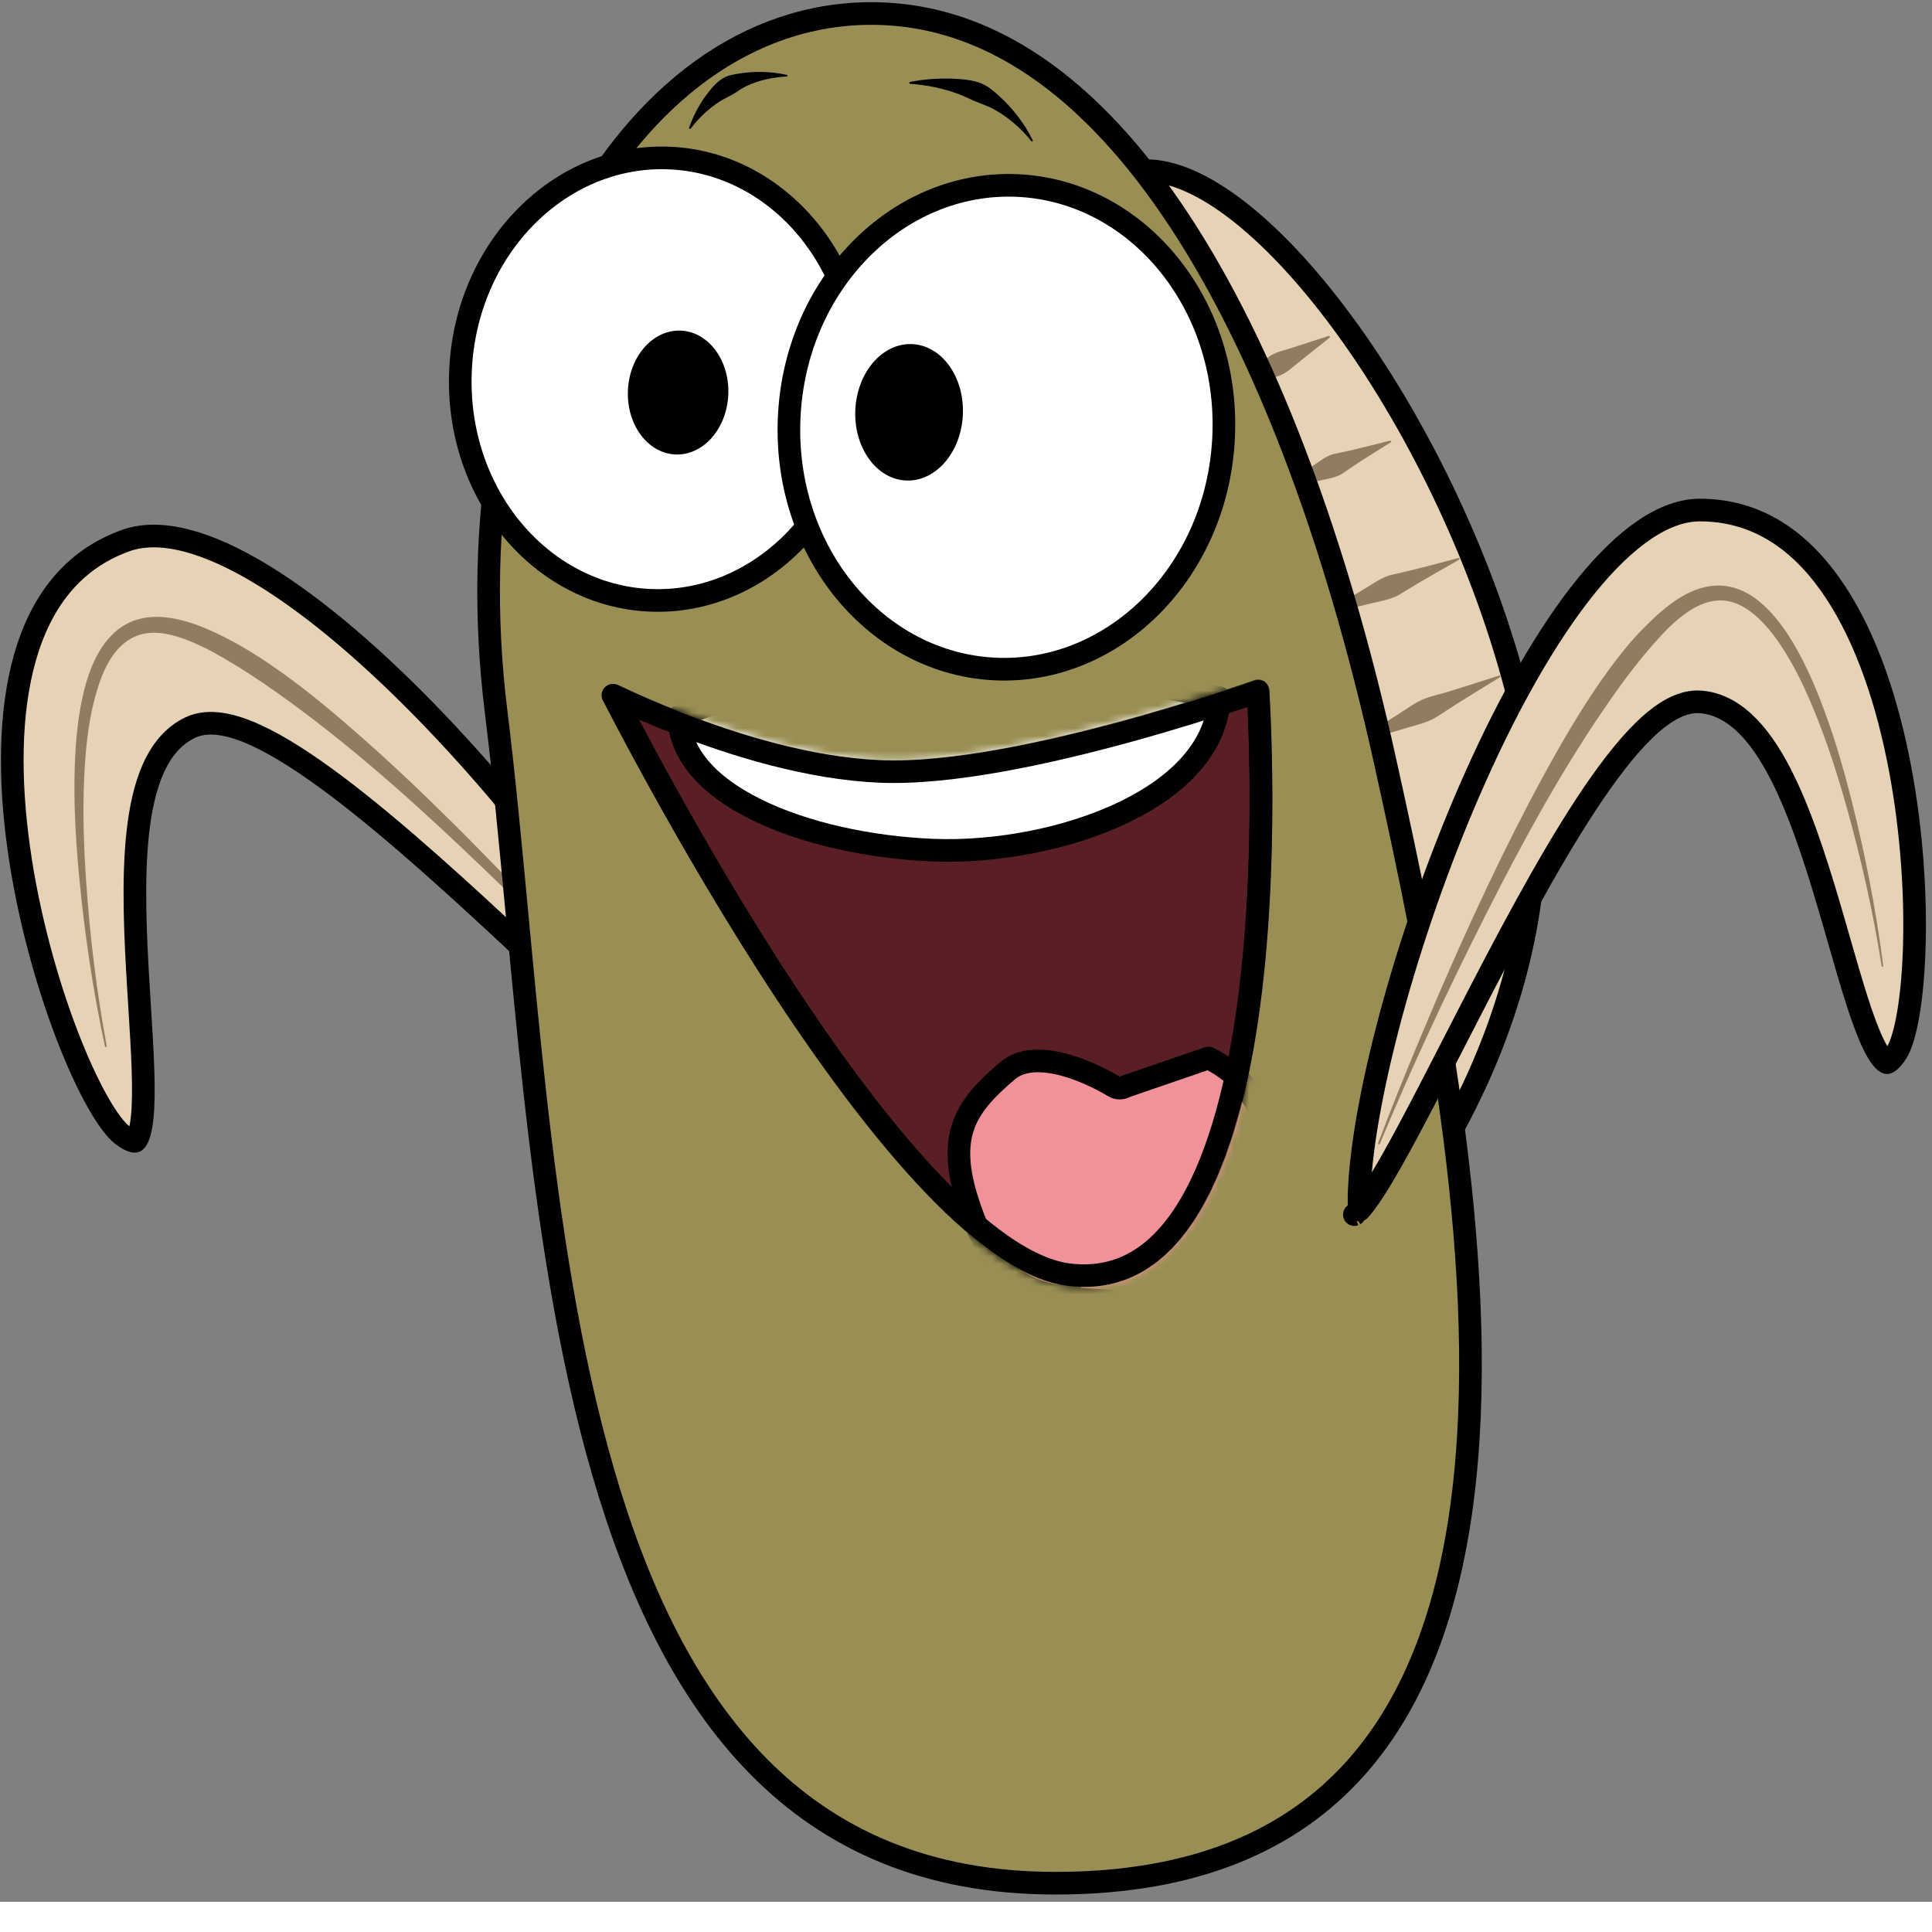 <ns0:svg xmlns:ns0="http://www.w3.org/2000/svg" width="256" height="256" viewBox="0 0 256 252" fill="none" preserveAspectRatio="xMinYMin meet">
<ns0:rect x="0" y="0" width="256" height="252" fill="#808080" stroke="none"/>
<ns0:g clip-path="url(#clip0_16_5019)">
<ns0:path d="M150.659 88.026C151.289 73.524 149.309 59.879 147.708 48.844C147.266 45.796 146.852 42.946 146.531 40.333C145.775 34.187 145.556 29.549 146.427 26.52C146.848 25.059 147.487 24.106 148.33 23.511C149.179 22.911 150.426 22.541 152.318 22.621C156.052 22.779 160.491 24.939 165.278 28.92C170.032 32.873 174.965 38.483 179.67 45.226C189.08 58.713 197.454 76.549 201.619 94.217C205.931 112.514 201.693 129.372 196.32 141.717C193.636 147.883 190.68 152.898 188.398 156.368C187.257 158.102 186.286 159.448 185.603 160.356C185.594 160.368 185.584 160.381 185.575 160.393C185.444 160.255 185.304 160.106 185.154 159.946C184.128 158.848 182.659 157.236 180.9 155.185C177.38 151.081 172.704 145.231 168.08 138.248C158.795 124.227 149.883 105.881 150.659 88.026Z" fill="#E6D3B5" stroke="black" stroke-width="3" stroke-miterlimit="10" stroke-linejoin="round" />
<ns0:path d="M176.024 44.522C174.42 45.038 172.81 45.557 171.208 46.08C170.284 46.382 169.222 46.601 168.38 47.109C168.092 47.283 167.853 47.535 167.589 47.745C167.061 48.165 166.542 48.583 166.009 48.998C164.683 50.03 163.331 51.035 161.986 52.042C161.924 52.075 161.906 52.168 161.94 52.231C161.973 52.294 162.047 52.31 162.11 52.276C163.692 51.717 165.279 51.15 166.872 50.62C167.512 50.408 168.144 50.218 168.786 50.012C169.107 49.909 169.449 49.833 169.754 49.689C170.643 49.27 171.43 48.52 172.195 47.918C173.521 46.875 174.825 45.824 176.146 44.775C176.216 44.738 176.249 44.657 176.211 44.587C176.175 44.517 176.093 44.485 176.024 44.522Z" fill="#907D5F" />
<ns0:path d="M198.631 89.516C196.357 90.252 194.094 90.985 191.806 91.679C190.775 91.992 189.675 92.211 188.676 92.619C187.484 93.106 186.393 93.934 185.308 94.62C183.467 95.786 181.633 96.964 179.797 98.138C179.725 98.171 179.699 98.254 179.731 98.327C179.764 98.398 179.847 98.424 179.919 98.391C182.005 97.767 184.096 97.145 186.179 96.511C187.405 96.138 188.727 95.855 189.875 95.269C190.455 94.973 190.996 94.585 191.541 94.23C192.09 93.873 192.636 93.519 193.189 93.171C195.03 92.012 196.877 90.88 198.735 89.749C198.8 89.72 198.829 89.645 198.8 89.58C198.771 89.515 198.696 89.486 198.631 89.516Z" fill="#907D5F" />
<ns0:path d="M193.211 73.947C191.28 74.462 189.345 74.98 187.405 75.464C186.627 75.659 185.854 75.83 185.074 76.018C184.685 76.111 184.275 76.177 183.898 76.312C182.789 76.711 181.759 77.458 180.752 78.056C179.026 79.079 177.305 80.1 175.583 81.13C175.51 81.16 175.488 81.245 175.518 81.318C175.547 81.391 175.612 81.431 175.685 81.401C177.633 80.932 179.597 80.459 181.544 79.982C182.681 79.704 183.928 79.509 185 79.017C185.363 78.85 185.693 78.616 186.037 78.41C186.725 77.997 187.401 77.583 188.093 77.176C189.818 76.163 191.574 75.166 193.315 74.181C193.381 74.154 193.406 74.077 193.38 74.011C193.353 73.945 193.277 73.92 193.211 73.947Z" fill="#907D5F" />
<ns0:path d="M184.149 58.395C182.545 58.806 180.942 59.211 179.33 59.591C178.682 59.743 178.034 59.88 177.385 60.026C177.061 60.098 176.714 60.138 176.402 60.252C175.493 60.587 174.659 61.263 173.856 61.791C172.466 62.706 171.079 63.641 169.693 64.562C169.62 64.593 169.596 64.678 169.627 64.751C169.658 64.823 169.742 64.847 169.815 64.816C171.437 64.451 173.067 64.091 174.687 63.718C175.622 63.504 176.672 63.366 177.543 62.939C177.841 62.793 178.11 62.585 178.387 62.401C178.941 62.031 179.479 61.647 180.037 61.283C181.427 60.379 182.846 59.507 184.253 58.63C184.319 58.601 184.345 58.525 184.318 58.46C184.29 58.394 184.214 58.367 184.149 58.395Z" fill="#907D5F" />
<ns0:path d="M25.22 96.401L25.22 96.401C22.928 97.483 21.358 99.476 20.288 101.886C19.222 104.287 18.602 107.209 18.256 110.358C17.565 116.65 17.938 124.208 18.359 131.096C18.404 131.83 18.449 132.555 18.493 133.27C18.873 139.366 19.205 144.695 18.83 148.161C18.727 149.112 18.577 149.85 18.39 150.388C18.197 150.944 18.012 151.148 17.938 151.205C17.937 151.205 17.937 151.206 17.936 151.207C17.926 151.218 17.889 151.256 17.69 151.214C17.407 151.154 16.919 150.943 16.188 150.389C15.373 149.77 14.224 148.295 12.895 145.928C11.596 143.616 10.213 140.615 8.875 137.128C6.198 130.154 3.737 121.336 2.487 112.389C1.234 103.423 1.214 94.447 3.316 87.096C5.406 79.79 9.547 74.198 16.612 71.644C21.163 69.998 27.412 71.688 34.741 76.147C41.978 80.55 49.871 87.415 57.48 95.345C72.719 111.227 86.529 131.072 91.466 143.231L92.856 142.665L91.466 143.231C91.931 144.376 92.204 145.225 92.339 145.827C92.335 145.825 92.33 145.823 92.325 145.82C91.63 145.462 90.705 144.846 89.556 143.971C85.564 140.931 79.588 135.327 72.767 128.933C71.703 127.935 70.618 126.918 69.518 125.889C61.414 118.311 52.486 110.108 44.675 104.221C40.775 101.281 37.089 98.868 33.877 97.404C30.768 95.987 27.66 95.25 25.22 96.401ZM93.139 146.136C93.139 146.136 93.136 146.136 93.131 146.135C93.137 146.135 93.139 146.136 93.139 146.136Z" fill="#E6D3B5" stroke="black" stroke-width="3" stroke-miterlimit="10" stroke-linejoin="round" />
<ns0:path d="M21.545 81.766C19.635 81.631 17.764 81.967 16.113 83.068C15.486 83.486 14.926 84.002 14.427 84.565C13.635 85.459 13.009 86.483 12.503 87.562C11.739 89.19 11.235 90.934 10.867 92.691C10.276 95.509 10.025 98.378 9.918 101.25C9.736 106.155 10.014 111.086 10.471 115.969C11.185 123.577 12.296 131.191 13.913 138.66C13.926 138.722 13.982 138.755 14.043 138.743C14.104 138.73 14.157 138.674 14.144 138.613C12.798 131.4 11.909 124.053 11.41 116.734C11.098 112.155 10.948 107.572 11.157 102.984C11.32 99.428 11.67 95.83 12.596 92.381C13.409 89.356 14.825 85.668 17.925 84.329C20.257 83.321 22.924 84.054 25.16 84.955C27.185 85.771 29.089 86.857 30.954 87.986C33.553 89.56 36.053 91.287 38.507 93.079C47.632 99.742 56.055 107.384 64.197 115.207C71.899 122.606 79.415 130.24 86.593 138.154C86.639 138.206 86.731 138.208 86.784 138.162C86.835 138.116 86.837 138.023 86.792 137.971C83.262 133.799 79.618 129.725 75.934 125.69C70.736 119.996 65.406 114.423 59.935 108.991C55.81 104.896 51.588 100.897 47.212 97.072C44.037 94.295 40.796 91.588 37.365 89.133C36.242 88.328 35.09 87.548 33.922 86.811C32.843 86.129 31.743 85.474 30.614 84.877C28.028 83.507 24.728 81.991 21.545 81.766Z" fill="#907D5F" />
<ns0:path d="M65.735 94.286C62.576 68.779 67.157 45.211 76.688 28.257C86.221 11.297 100.575 1.13 117.021 1.824C133.462 2.518 147.233 14.286 158.39 32.578C169.524 50.832 177.843 75.261 183.458 100.529C189.689 128.57 197.347 166.026 194.057 196.442C192.414 211.634 188.056 224.882 179.598 234.322C171.186 243.711 158.545 249.523 139.904 249.535C122.685 249.546 110.012 243.702 100.496 234.053C90.935 224.358 84.473 210.731 79.92 195.058C75.369 179.396 72.76 161.816 70.82 144.32C69.958 136.55 69.225 128.754 68.511 121.16C67.626 111.749 66.771 102.647 65.735 94.286Z" fill="#998F54" stroke="black" stroke-width="3" stroke-miterlimit="10" stroke-linejoin="round" />
<ns0:path d="M61.016 49.127C61.725 32.802 74.25 20.33 88.7 20.94C103.151 21.55 114.548 35.032 113.838 51.357C113.129 67.682 100.605 80.154 86.154 79.544C71.703 78.934 60.307 65.453 61.016 49.127Z" fill="white" stroke="black" stroke-width="3" stroke-miterlimit="10" stroke-linejoin="round" />
<ns0:path d="M104.567 55.4C105.342 37.559 118.987 23.913 134.746 24.578C150.504 25.243 162.915 39.989 162.14 57.83C161.365 75.671 147.72 89.317 131.962 88.652C116.203 87.986 103.792 73.24 104.567 55.4Z" fill="white" stroke="black" stroke-width="3" stroke-miterlimit="10" stroke-linejoin="round" />
<ns0:path d="M83.202 51.732C83.399 47.2 86.536 43.653 90.209 43.808C93.882 43.963 96.7 47.762 96.503 52.294C96.306 56.825 93.169 60.373 89.496 60.218C85.823 60.063 83.005 56.263 83.202 51.732Z" fill="black" />
<ns0:path d="M113.334 54.332C113.551 49.342 116.917 45.43 120.852 45.596C124.787 45.762 127.801 49.943 127.585 54.934C127.368 59.925 124.002 63.837 120.067 63.67C116.132 63.504 113.117 59.324 113.334 54.332Z" fill="black" />
<ns0:path d="M101.138 9.536C100.091 9.502 99.04 9.57 98.022 9.731C97.362 9.835 96.641 9.939 96.036 10.241C95.146 10.685 94.438 11.501 93.832 12.27C92.754 13.637 91.886 15.256 91.32 16.906C91.289 16.965 91.311 17.03 91.371 17.061C91.431 17.092 91.513 17.071 91.545 17.011C92.608 15.6 93.966 14.328 95.46 13.389C96.029 13.031 96.642 12.776 97.217 12.431C97.808 12.075 98.329 11.669 98.96 11.376C100.578 10.623 102.441 10.23 104.218 10.142C104.279 10.148 104.332 10.093 104.338 10.033C104.344 9.972 104.289 9.919 104.228 9.913C103.223 9.691 102.185 9.57 101.138 9.536Z" fill="black" />
<ns0:path d="M126.343 10.429C124.432 10.343 122.466 10.492 120.585 10.858C120.518 10.863 120.48 10.92 120.484 10.988C120.489 11.055 120.545 11.112 120.613 11.108C122.803 11.26 125.018 11.716 127.072 12.487C127.733 12.734 128.356 13.047 128.999 13.332C129.922 13.74 130.882 14.021 131.769 14.518C133.624 15.558 135.331 17.03 136.656 18.7C136.689 18.752 136.756 18.758 136.808 18.725C136.859 18.693 136.866 18.625 136.834 18.573C135.768 16.38 134.197 14.359 132.4 12.728C131.666 12.061 130.88 11.372 129.94 11.019C128.813 10.595 127.536 10.483 126.343 10.429Z" fill="black" />
<ns0:path d="M180.105 157.77C180.659 145.015 186.83 122.296 195.604 102.733C199.985 92.965 204.972 84.081 210.16 77.667C215.416 71.17 220.578 67.577 225.262 67.585C232.548 67.596 238.153 71.342 242.444 77.337C246.763 83.369 249.671 91.59 251.448 100.211C253.22 108.813 253.843 117.697 253.667 124.963C253.578 128.596 253.291 131.798 252.856 134.341C252.411 136.946 251.841 138.669 251.301 139.497C250.814 140.243 250.44 140.592 250.207 140.735C250.102 140.8 250.049 140.809 250.042 140.81C250.04 140.81 250.039 140.811 250.035 140.811C250.031 140.81 250.024 140.809 250.011 140.805C249.936 140.78 249.707 140.662 249.351 140.22C249.007 139.792 248.63 139.169 248.227 138.334C246.754 135.287 245.321 130.301 243.68 124.591C243.488 123.922 243.293 123.243 243.095 122.557C241.233 116.11 239.108 109.063 236.421 103.524C235.077 100.752 233.553 98.276 231.789 96.424C230.019 94.564 227.922 93.249 225.457 93.013C222.827 92.761 220.209 94.472 217.824 96.795C215.358 99.197 212.767 102.624 210.153 106.602C204.919 114.568 199.419 125.024 194.47 134.634C193.797 135.94 193.136 137.228 192.487 138.492C188.327 146.596 184.682 153.695 182.02 157.792C181.278 158.934 180.65 159.783 180.141 160.338C180.077 159.749 180.055 158.912 180.105 157.77ZM179.46 160.942C179.46 160.942 179.463 160.94 179.469 160.938C179.463 160.941 179.46 160.942 179.46 160.942Z" fill="#E6D3B5" stroke="black" stroke-width="3" stroke-miterlimit="10" stroke-linejoin="round" />
<ns0:path d="M227.353 77.59C223.703 77.749 220.482 80.519 218.008 83.006C217.386 83.632 216.77 84.27 216.19 84.936C215.57 85.649 214.979 86.39 214.398 87.134C213.568 88.196 212.773 89.287 212.006 90.395C209.21 94.431 206.745 98.697 204.402 103.008C201.88 107.649 199.512 112.358 197.246 117.129C194.056 123.846 191.061 130.65 188.195 137.511C186.265 142.13 184.373 146.783 182.609 151.468C182.584 151.531 182.616 151.6 182.678 151.624C182.74 151.649 182.809 151.617 182.834 151.554C187.141 141.205 191.9 131.032 196.96 121.032C201.577 111.907 206.478 102.861 212.23 94.396C213.194 92.977 214.178 91.565 215.197 90.185C215.941 89.177 216.709 88.197 217.499 87.225C218.041 86.557 218.598 85.896 219.167 85.251C221.713 82.361 225.615 78.383 229.862 79.891C230.578 80.145 231.238 80.522 231.852 80.967C232.729 81.602 233.507 82.366 234.213 83.185C235.348 84.504 236.319 85.984 237.185 87.491C238.459 89.707 239.519 92.023 240.482 94.389C242.164 98.521 243.524 102.78 244.724 107.075C246.643 113.941 248.219 120.959 249.328 128.007C249.336 128.068 249.396 128.117 249.457 128.109C249.516 128.1 249.547 128.039 249.538 127.978C248.594 120.605 247.158 113.252 245.341 106.051C244.176 101.43 242.824 96.839 241.065 92.409C240.035 89.814 238.87 87.269 237.415 84.884C236.403 83.229 235.229 81.629 233.806 80.303C232.973 79.528 232.045 78.841 231.015 78.353C230.358 78.043 229.666 77.817 228.948 77.695C228.411 77.603 227.874 77.567 227.353 77.59Z" fill="#907D5F" />
<ns0:path d="M163.071 92.837C164.548 92.354 165.776 91.939 166.694 91.623C166.722 92.088 166.751 92.631 166.782 93.244C166.897 95.524 167.024 98.782 167.074 102.681C167.176 110.487 166.97 120.837 165.75 131.064C164.526 141.325 162.297 151.31 158.435 158.481C156.51 162.055 154.222 164.849 151.528 166.653C148.863 168.438 145.729 169.303 141.972 168.919C139.204 168.637 136.107 167.272 132.756 164.939C129.419 162.615 125.928 159.398 122.385 155.557C115.3 147.874 108.134 137.827 101.713 127.808C95.298 117.798 89.656 107.861 85.617 100.423C83.798 97.074 82.305 94.233 81.214 92.123C83.41 93.167 86.375 94.497 89.829 95.848C97.314 98.775 107.21 101.845 116.603 102.242C126.01 102.639 139.062 99.779 149.622 96.885C154.932 95.431 159.665 93.952 163.071 92.837Z" fill="#5A1F24" stroke="black" stroke-width="3" stroke-miterlimit="10" stroke-linejoin="round" />
<ns0:mask id="mask0_16_5019" style="mask-type:luminance" maskUnits="userSpaceOnUse" x="77" y="88" width="92" height="83">
<ns0:path d="M77.9 88.741C77.9 88.741 98.428 99.964 116.707 100.717C134.986 101.469 168.064 89.457 168.064 89.457C168.064 89.457 174.51 173.754 141.747 170.438C116.805 167.914 77.9 88.741 77.9 88.741Z" fill="white" />
</ns0:mask>
<ns0:g mask="url(#mask0_16_5019)">
<ns0:path d="M159.163 91.987C160.151 92.172 160.963 92.328 161.564 92.445C161.252 98.896 156.369 103.982 149.146 107.514C141.534 111.237 131.757 112.984 123.592 112.648C115.355 112.308 106.615 110.468 100.087 107.211C93.876 104.113 90.074 99.971 89.943 94.936C90.497 94.71 91.297 94.392 92.303 94.013C94.37 93.235 97.3 92.204 100.748 91.194C107.67 89.167 116.564 87.26 124.707 87.596C133.002 87.938 142.509 89.207 149.967 90.397C153.691 90.991 156.893 91.563 159.163 91.987Z" fill="white" stroke="black" stroke-width="3" stroke-miterlimit="10" stroke-linejoin="round" />
<ns0:mask id="path-20-inside-1_16_5019" fill="white">
<ns0:path d="M101.829 97.768L102.573 110.612Z" />
</ns0:mask>
<ns0:path d="M98.834 97.949L99.578 110.793L105.568 110.431L104.824 97.587L98.834 97.949Z" fill="black" mask="url(#path-20-inside-1_16_5019)" />
<ns0:mask id="path-22-inside-2_16_5019" fill="white">
<ns0:path d="M116.642 99.107L116.745 114.357Z" />
</ns0:mask>
<ns0:path d="M113.641 99.133L113.745 114.383L119.745 114.331L119.642 99.08L113.641 99.133Z" fill="black" mask="url(#path-22-inside-2_16_5019)" />
<ns0:mask id="path-24-inside-3_16_5019" fill="white">
<ns0:path d="M131.844 98.055L133.321 114.537Z" />
</ns0:mask>
<ns0:path d="M128.855 98.331L130.333 114.813L136.31 114.261L134.832 97.779L128.855 98.331Z" fill="black" mask="url(#path-24-inside-3_16_5019)" />
<ns0:mask id="path-26-inside-4_16_5019" fill="white">
<ns0:path d="M146.972 93.719L148.81 109.652Z" />
</ns0:mask>
<ns0:path d="M143.991 94.071L145.83 110.005L151.791 109.3L149.952 93.367L143.991 94.071Z" fill="black" mask="url(#path-26-inside-4_16_5019)" />
<ns0:path d="M149.137 143.966C148.65 144.257 148.042 144.249 147.564 143.947C147.564 143.947 147.564 143.947 147.564 143.947C147.564 143.947 147.564 143.946 147.564 143.946L147.562 143.945L147.545 143.935C147.529 143.925 147.504 143.909 147.469 143.888C147.4 143.846 147.295 143.783 147.157 143.703C146.882 143.543 146.478 143.317 145.975 143.058C144.964 142.537 143.575 141.896 142.037 141.395C138.818 140.346 135.592 140.113 133.524 141.867C130.826 144.156 128.856 146.19 127.838 148.684C126.843 151.123 126.675 154.223 128.093 158.798C130.358 166.103 133.111 169.2 136.563 170.71C138.356 171.494 140.441 171.897 142.955 172.129C144.823 172.301 146.848 172.373 149.114 172.454C149.92 172.483 150.756 172.513 151.627 172.549C157.852 172.805 161.764 171.116 164.212 168.368C166.712 165.563 167.929 161.389 168.16 156.2C168.317 152.662 167.917 149.461 166.694 146.761C165.487 144.096 163.439 141.83 160.122 140.189L149.137 143.966ZM149.137 143.966C149.137 143.966 149.137 143.966 149.137 143.966L149.137 143.966Z" fill="#F1919A" stroke="black" stroke-width="3" stroke-miterlimit="10" stroke-linejoin="round" />
<ns0:path d="M85.689 100.434C83.874 97.081 82.385 94.237 81.298 92.126C83.491 93.168 86.45 94.496 89.898 95.844C97.373 98.766 107.256 101.829 116.64 102.215C126.038 102.602 139.081 99.724 149.634 96.815C154.941 95.352 159.671 93.866 163.075 92.746C164.549 92.261 165.775 91.844 166.693 91.527C166.719 91.993 166.748 92.536 166.778 93.151C166.89 95.434 167.013 98.695 167.059 102.599C167.151 110.414 166.933 120.776 165.702 131.017C164.467 141.291 162.227 151.292 158.36 158.477C156.433 162.057 154.143 164.858 151.45 166.666C148.786 168.456 145.655 169.326 141.903 168.946L141.747 170.438L141.903 168.946C139.139 168.666 136.048 167.304 132.703 164.972C129.372 162.649 125.889 159.433 122.354 155.591C115.285 147.906 108.138 137.857 101.735 127.833C95.339 117.818 89.715 107.876 85.689 100.434Z" stroke="black" stroke-width="3" stroke-miterlimit="10" stroke-linejoin="round" />
</ns0:g>
</ns0:g>
<ns0:defs>
<ns0:clipPath id="clip0_16_5019">
<ns0:rect width="256" height="252" fill="white" />
</ns0:clipPath>
</ns0:defs>
</ns0:svg>